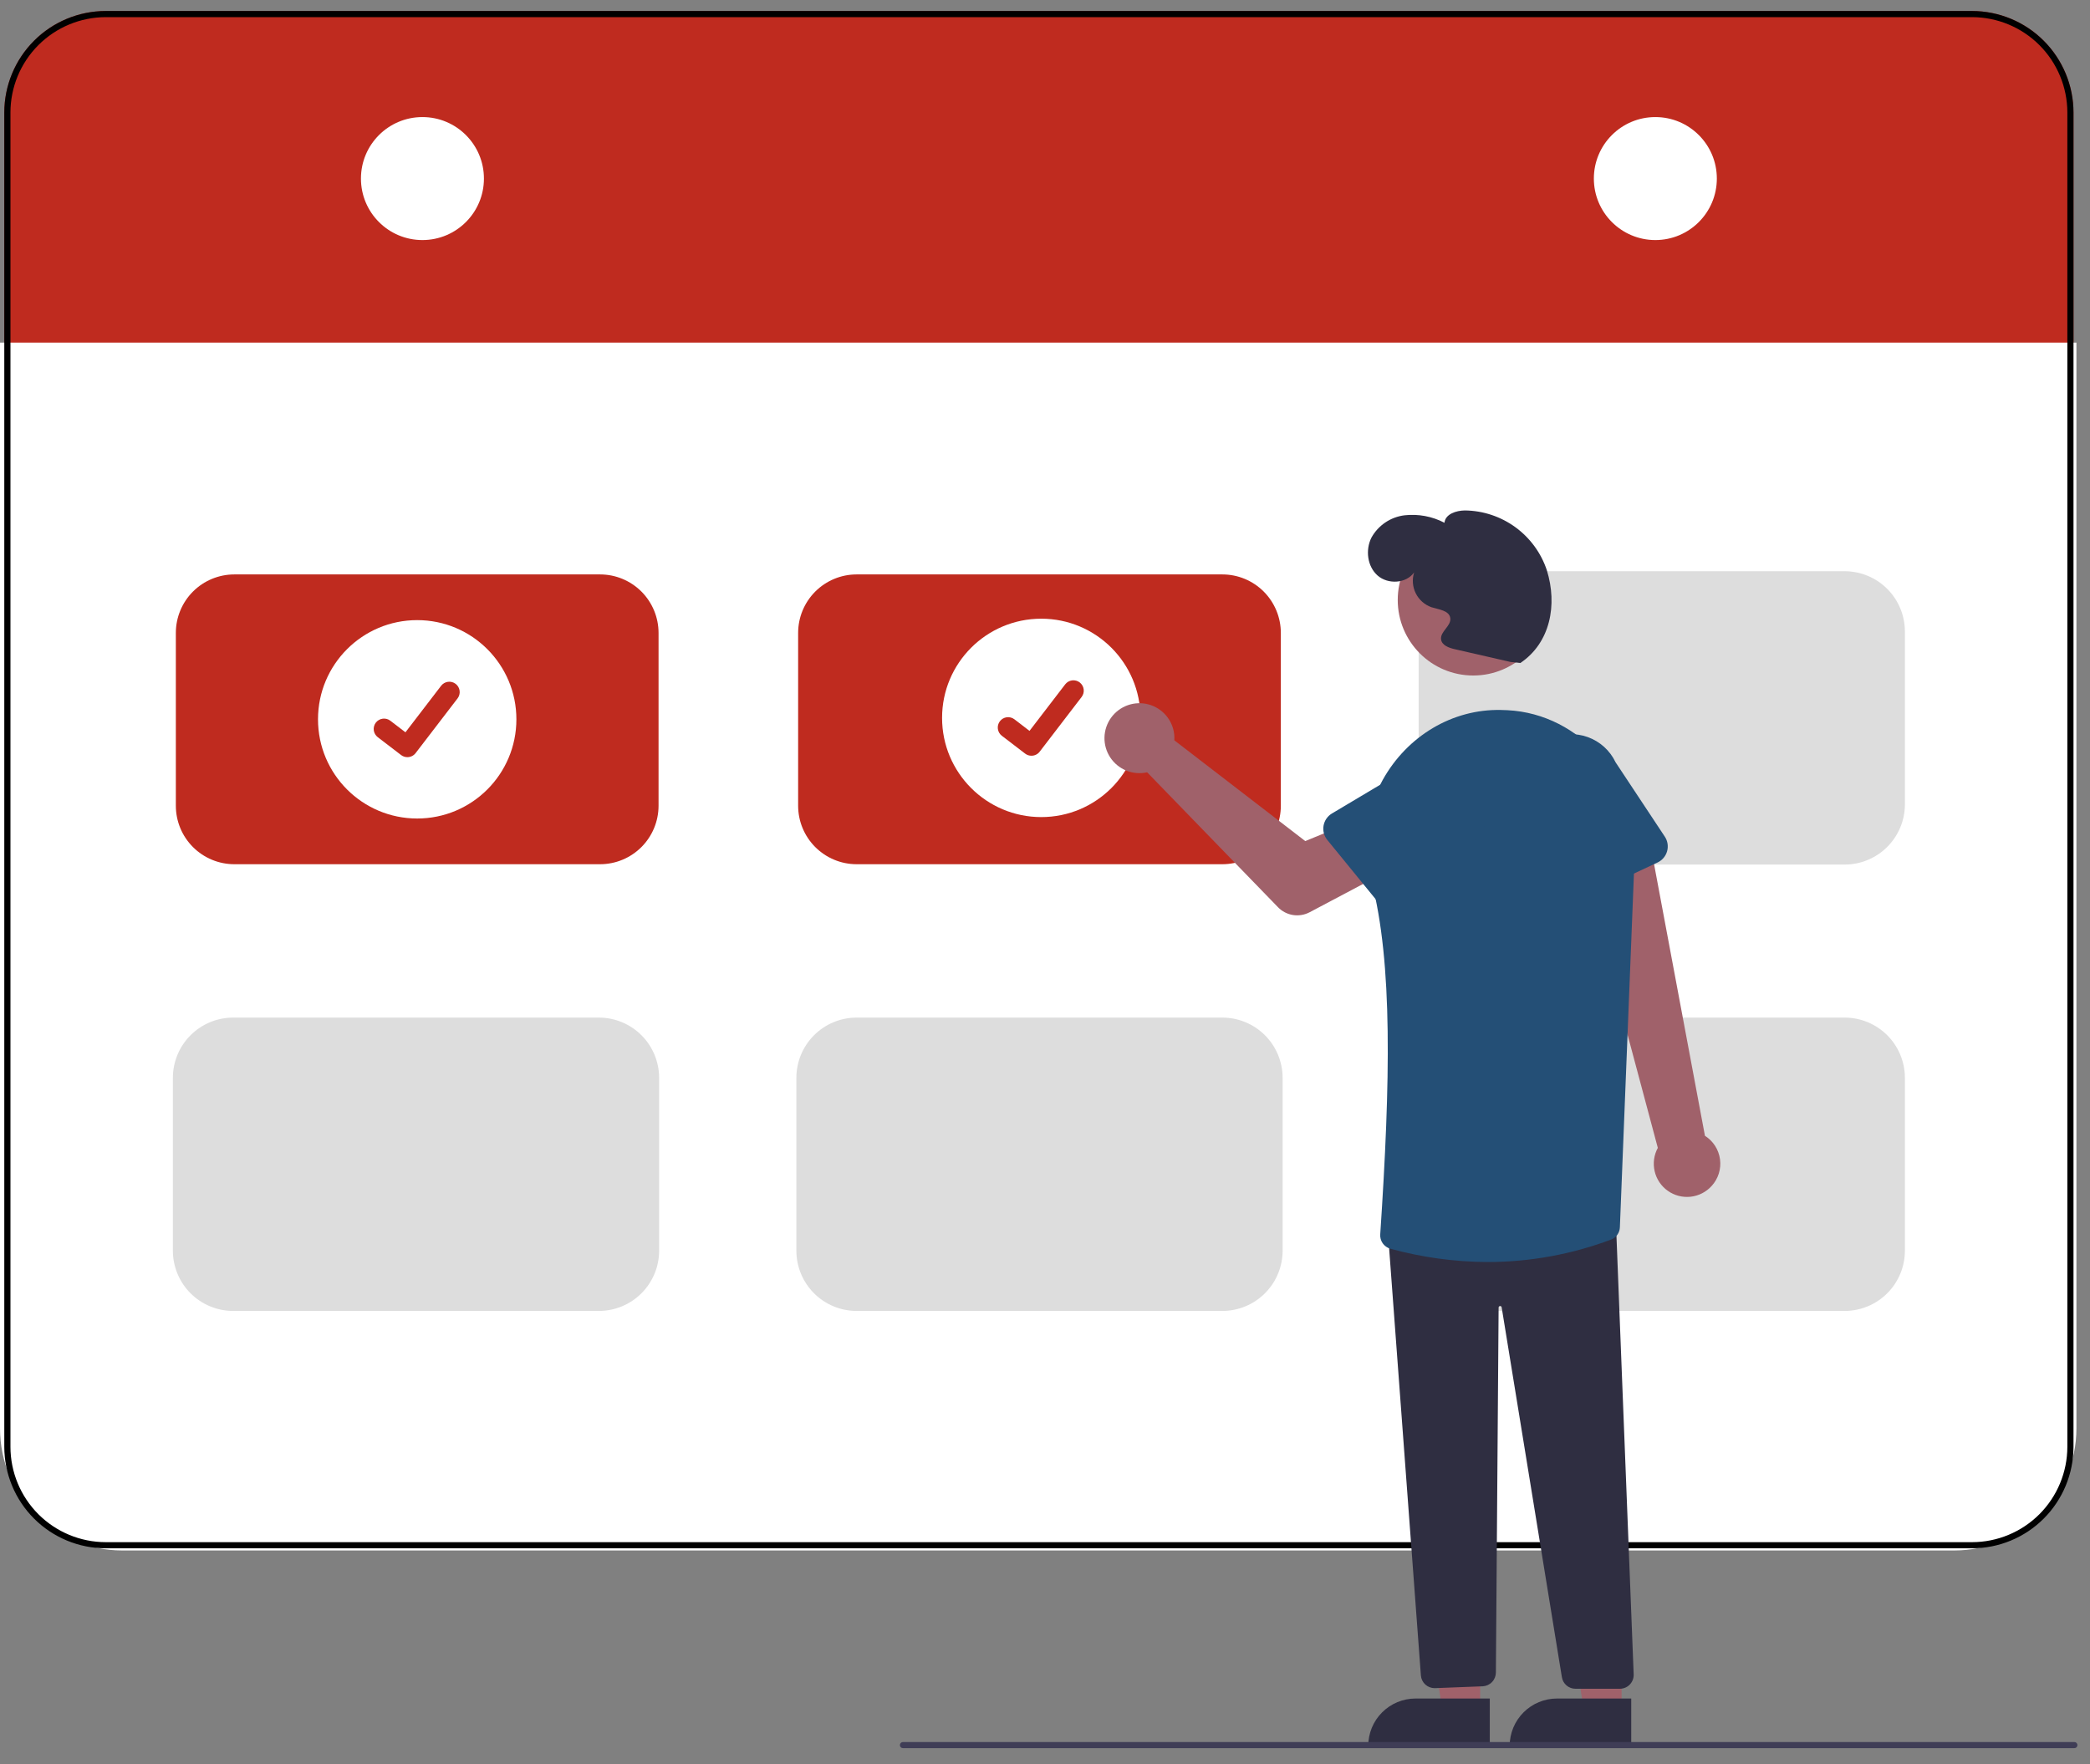<svg xmlns="http://www.w3.org/2000/svg" width="154" height="130" viewBox="0 0 154 130" fill="none"><rect x="0" y="0" width="154" height="130" fill="#808080" stroke="none"/><g clip-path="url(#clip0_2225_76817)"><path d="M152.784 8.286V25.504H152.331V25.32H0.77V25.504H0.316V8.286C0.318 6.304 1.107 4.404 2.508 3.002C3.91 1.6 5.81 0.812 7.793 0.81H145.308C147.29 0.812 149.19 1.6 150.592 3.002C151.993 4.404 152.782 6.304 152.784 8.286Z" fill="#BF2B1F"></path><path d="M0 25.243H153V105.243C153 110.214 148.971 114.243 144 114.243H9C4.029 114.243 0 110.214 0 105.243V25.243Z" fill="white"></path><path d="M145.308 0.81H7.793C5.81 0.812 3.91 1.6 2.508 3.002C1.107 4.404 0.318 6.304 0.316 8.286V106.608C0.318 108.59 1.107 110.491 2.508 111.893C3.91 113.294 5.81 114.082 7.793 114.084H145.308C147.29 114.082 149.19 113.294 150.592 111.893C151.993 110.491 152.782 108.59 152.784 106.608V8.286C152.782 6.304 151.993 4.404 150.592 3.002C149.19 1.6 147.29 0.812 145.308 0.81ZM152.331 106.608C152.328 108.47 151.587 110.255 150.271 111.572C148.954 112.888 147.169 113.629 145.308 113.631H7.793C5.931 113.629 4.146 112.888 2.829 111.572C1.513 110.255 0.772 108.47 0.77 106.608V8.286C0.772 6.424 1.513 4.639 2.829 3.323C4.146 2.006 5.931 1.266 7.793 1.263H145.308C147.169 1.266 148.954 2.006 150.271 3.323C151.587 4.639 152.328 6.424 152.331 8.286V106.608Z" fill="black"></path><path d="M31.127 17.688C33.629 17.688 35.658 15.659 35.658 13.157C35.658 10.655 33.629 8.626 31.127 8.626C28.624 8.626 26.596 10.655 26.596 13.157C26.596 15.659 28.624 17.688 31.127 17.688Z" fill="white"></path><path d="M121.973 17.688C124.475 17.688 126.504 15.659 126.504 13.157C126.504 10.655 124.475 8.626 121.973 8.626C119.471 8.626 117.442 10.655 117.442 13.157C117.442 15.659 119.471 17.688 121.973 17.688Z" fill="white"></path><path d="M44.218 63.678H17.264C16.122 63.677 15.027 63.222 14.22 62.415C13.412 61.608 12.958 60.513 12.957 59.371V46.632C12.958 45.49 13.412 44.395 14.22 43.587C15.027 42.78 16.122 42.326 17.264 42.325H44.218C45.36 42.326 46.454 42.78 47.262 43.587C48.069 44.395 48.523 45.49 48.525 46.632V59.371C48.523 60.513 48.069 61.608 47.262 62.415C46.454 63.222 45.36 63.677 44.218 63.678Z" fill="#BF2B1F"></path><path d="M90.071 63.678H63.117C61.975 63.677 60.88 63.222 60.073 62.415C59.265 61.608 58.811 60.513 58.81 59.371V46.632C58.811 45.49 59.265 44.395 60.073 43.587C60.88 42.78 61.975 42.326 63.117 42.325H90.071C91.213 42.326 92.307 42.78 93.115 43.587C93.922 44.395 94.376 45.49 94.378 46.632V59.371C94.376 60.513 93.922 61.608 93.115 62.415C92.307 63.222 91.213 63.677 90.071 63.678Z" fill="#BF2B1F"></path><path d="M90.071 96.594H63.117C61.941 96.592 60.813 96.124 59.981 95.292C59.149 94.46 58.681 93.333 58.68 92.156V79.416C58.681 78.24 59.149 77.112 59.981 76.28C60.813 75.448 61.941 74.98 63.117 74.979H90.071C91.248 74.98 92.376 75.448 93.207 76.28C94.039 77.112 94.507 78.24 94.509 79.416V92.156C94.507 93.333 94.039 94.46 93.207 95.292C92.376 96.124 91.248 96.592 90.071 96.594Z" fill="#DDDDDD"></path><path d="M44.13 96.594H17.176C16 96.592 14.872 96.124 14.04 95.292C13.208 94.46 12.74 93.333 12.739 92.156V79.416C12.74 78.24 13.208 77.112 14.04 76.28C14.872 75.448 16 74.98 17.176 74.979H44.13C45.306 74.98 46.434 75.448 47.266 76.28C48.098 77.112 48.566 78.24 48.568 79.416V92.156C48.566 93.333 48.098 94.46 47.266 95.292C46.434 96.124 45.306 96.592 44.13 96.594Z" fill="#DDDDDD"></path><path d="M135.924 96.594H108.97C107.793 96.592 106.666 96.124 105.834 95.292C105.002 94.46 104.534 93.333 104.532 92.156V79.416C104.534 78.24 105.002 77.112 105.834 76.28C106.666 75.448 107.793 74.98 108.97 74.979H135.924C137.1 74.98 138.228 75.448 139.06 76.28C139.892 77.112 140.36 78.24 140.361 79.416V92.156C140.36 93.333 139.892 94.46 139.06 95.292C138.228 96.124 137.1 96.592 135.924 96.594Z" fill="#DDDDDD"></path><path d="M135.924 63.703H108.97C107.793 63.702 106.666 63.234 105.834 62.402C105.002 61.57 104.534 60.443 104.532 59.266V46.526C104.534 45.35 105.002 44.222 105.834 43.39C106.666 42.558 107.793 42.09 108.97 42.089H135.924C137.1 42.09 138.228 42.558 139.06 43.39C139.892 44.222 140.36 45.35 140.361 46.526V59.266C140.36 60.443 139.892 61.57 139.06 62.402C138.228 63.234 137.1 63.702 135.924 63.703Z" fill="#DDDDDD"></path><path d="M30.741 60.31C34.777 60.31 38.05 57.038 38.05 53.001C38.05 48.964 34.777 45.692 30.741 45.692C26.704 45.692 23.432 48.964 23.432 53.001C23.432 57.038 26.704 60.31 30.741 60.31Z" fill="white"></path><path d="M30.016 55.789C29.852 55.79 29.692 55.736 29.56 55.638L29.552 55.632L27.834 54.317C27.755 54.256 27.688 54.18 27.637 54.093C27.587 54.006 27.555 53.91 27.541 53.811C27.528 53.712 27.535 53.611 27.561 53.514C27.586 53.417 27.631 53.326 27.692 53.246C27.753 53.167 27.829 53.1 27.916 53.05C28.003 53 28.099 52.967 28.198 52.954C28.297 52.941 28.398 52.947 28.495 52.973C28.592 52.999 28.683 53.044 28.762 53.105L29.875 53.958L32.504 50.529C32.565 50.45 32.641 50.383 32.728 50.333C32.815 50.283 32.91 50.25 33.01 50.237C33.109 50.224 33.21 50.231 33.307 50.257C33.404 50.283 33.495 50.327 33.574 50.388L33.558 50.41L33.575 50.389C33.735 50.512 33.84 50.694 33.866 50.894C33.893 51.095 33.839 51.298 33.716 51.459L30.623 55.492C30.552 55.584 30.46 55.66 30.355 55.711C30.249 55.763 30.133 55.79 30.016 55.789Z" fill="#BF2B1F"></path><path d="M76.725 60.205C80.761 60.205 84.034 56.933 84.034 52.896C84.034 48.86 80.761 45.587 76.725 45.587C72.688 45.587 69.416 48.86 69.416 52.896C69.416 56.933 72.688 60.205 76.725 60.205Z" fill="white"></path><path d="M76 55.684C75.836 55.685 75.676 55.632 75.544 55.533L75.536 55.527L73.818 54.212C73.658 54.089 73.552 53.907 73.526 53.706C73.499 53.505 73.554 53.303 73.677 53.142C73.8 52.981 73.982 52.876 74.182 52.849C74.383 52.823 74.586 52.877 74.746 53L75.859 53.853L78.488 50.425C78.549 50.345 78.625 50.278 78.712 50.228C78.799 50.178 78.895 50.145 78.994 50.132C79.093 50.119 79.194 50.126 79.291 50.152C79.388 50.178 79.479 50.222 79.558 50.283L79.542 50.306L79.558 50.284C79.719 50.407 79.824 50.589 79.85 50.789C79.877 50.99 79.823 51.193 79.7 51.353L76.607 55.387C76.536 55.48 76.444 55.555 76.338 55.606C76.233 55.658 76.117 55.685 76 55.684Z" fill="#BF2B1F"></path><path d="M126.121 87.385C126.361 87.123 126.541 86.811 126.648 86.471C126.754 86.132 126.785 85.773 126.738 85.421C126.691 85.068 126.567 84.73 126.375 84.43C126.183 84.131 125.927 83.877 125.627 83.686L121.546 61.899L116.584 63.739L122.155 84.577C121.869 85.103 121.786 85.716 121.922 86.3C122.057 86.883 122.402 87.397 122.891 87.743C123.38 88.089 123.979 88.244 124.574 88.178C125.169 88.112 125.72 87.83 126.121 87.385Z" fill="#A0616A"></path><path d="M86.524 54.14C86.536 54.275 86.538 54.411 86.529 54.547L96.177 61.973L98.914 60.849L101.149 64.757L96.499 67.217C96.123 67.415 95.693 67.487 95.273 67.421C94.853 67.354 94.466 67.153 94.17 66.848L84.526 56.905C84.015 57.02 83.482 56.977 82.996 56.782C82.511 56.586 82.097 56.248 81.808 55.811C81.52 55.374 81.371 54.86 81.382 54.337C81.393 53.814 81.564 53.306 81.87 52.882C82.177 52.458 82.605 52.137 83.098 51.962C83.591 51.787 84.126 51.767 84.631 51.903C85.137 52.04 85.588 52.327 85.926 52.726C86.264 53.126 86.473 53.619 86.524 54.14Z" fill="#A0616A"></path><path d="M109.066 126.057H106.289L104.967 117.61L109.066 117.61L109.066 126.057Z" fill="#A0616A"></path><path d="M109.774 128.75L100.819 128.75V128.636C100.819 128.179 100.909 127.725 101.084 127.302C101.259 126.879 101.516 126.495 101.84 126.172C102.163 125.848 102.548 125.591 102.97 125.416C103.393 125.241 103.847 125.151 104.304 125.151L109.774 125.151L109.774 128.75Z" fill="#2F2E41"></path><path d="M119.487 126.057H116.71L115.388 117.61L119.488 117.61L119.487 126.057Z" fill="#A0616A"></path><path d="M120.196 128.75L111.24 128.75V128.636C111.24 128.179 111.33 127.725 111.505 127.302C111.68 126.879 111.937 126.495 112.261 126.172C112.585 125.848 112.969 125.591 113.392 125.416C113.815 125.241 114.268 125.151 114.726 125.151L120.196 125.151L120.196 128.75Z" fill="#2F2E41"></path><path d="M105.711 124.388C105.458 124.388 105.213 124.293 105.026 124.123C104.838 123.952 104.721 123.718 104.698 123.465L102.277 90.912L102.392 90.903L119.048 89.534L119.052 89.653L120.376 123.374C120.381 123.511 120.359 123.648 120.31 123.776C120.261 123.904 120.187 124.021 120.092 124.12C119.997 124.219 119.883 124.297 119.756 124.351C119.63 124.404 119.495 124.432 119.358 124.432H116.092C115.848 124.433 115.612 124.346 115.427 124.188C115.242 124.029 115.12 123.809 115.084 123.568L110.649 96.326C110.645 96.298 110.63 96.273 110.608 96.255C110.586 96.237 110.557 96.228 110.529 96.231C110.501 96.233 110.474 96.245 110.455 96.266C110.435 96.287 110.424 96.314 110.424 96.343L110.223 123.239C110.221 123.499 110.12 123.748 109.94 123.936C109.761 124.124 109.516 124.236 109.257 124.25L105.766 124.386C105.748 124.387 105.73 124.388 105.711 124.388Z" fill="#2F2E41"></path><path d="M108.555 49.773C111.628 49.773 114.119 47.282 114.119 44.209C114.119 41.136 111.628 38.645 108.555 38.645C105.482 38.645 102.991 41.136 102.991 44.209C102.991 47.282 105.482 49.773 108.555 49.773Z" fill="#A0616A"></path><path d="M109.632 92.989C107.2 92.981 104.78 92.65 102.435 92.005C102.209 91.939 102.013 91.798 101.88 91.604C101.746 91.411 101.683 91.177 101.702 90.943C102.451 79.685 102.627 70.949 101.052 64.904C100.381 62.328 100.685 59.614 101.888 57.459C103.698 54.217 107.025 52.243 110.574 52.312C110.744 52.315 110.915 52.321 111.088 52.33C116.474 52.607 120.67 57.479 120.443 63.191L119.36 90.415C119.356 90.614 119.293 90.806 119.18 90.969C119.066 91.133 118.907 91.258 118.722 91.331C115.816 92.424 112.737 92.986 109.632 92.989Z" fill="#244F76"></path><path d="M101.967 66.994L97.799 61.887C97.681 61.741 97.595 61.572 97.548 61.391C97.5 61.209 97.493 61.02 97.525 60.835C97.558 60.65 97.63 60.475 97.736 60.32C97.843 60.166 97.981 60.036 98.142 59.94L103.788 56.576C104.535 55.973 105.491 55.691 106.445 55.792C107.4 55.893 108.275 56.368 108.88 57.114C109.484 57.859 109.769 58.814 109.67 59.768C109.572 60.723 109.099 61.6 108.356 62.206L103.943 67.048C103.817 67.187 103.662 67.297 103.489 67.37C103.317 67.444 103.13 67.479 102.943 67.474C102.755 67.469 102.571 67.423 102.403 67.34C102.234 67.258 102.086 67.139 101.967 66.994Z" fill="#244F76"></path><path d="M115.078 66.353C114.907 66.277 114.755 66.164 114.631 66.023C114.507 65.882 114.415 65.716 114.362 65.537L112.485 59.26C112.078 58.391 112.032 57.396 112.358 56.493C112.683 55.59 113.353 54.852 114.221 54.443C115.09 54.034 116.085 53.985 116.988 54.308C117.892 54.632 118.631 55.3 119.042 56.167L122.671 61.647C122.775 61.803 122.843 61.98 122.872 62.166C122.901 62.351 122.89 62.54 122.839 62.721C122.788 62.901 122.699 63.069 122.578 63.212C122.457 63.355 122.306 63.47 122.136 63.55L116.165 66.344C115.996 66.424 115.811 66.466 115.623 66.468C115.435 66.469 115.25 66.43 115.078 66.353Z" fill="#244F76"></path><path d="M111.304 48.775L107.18 47.831C106.754 47.733 106.243 47.547 106.184 47.115C106.105 46.534 106.941 46.129 106.864 45.547C106.789 44.984 106.027 44.912 105.484 44.745C104.978 44.568 104.561 44.201 104.321 43.721C104.082 43.242 104.038 42.688 104.199 42.176C103.611 43.005 102.269 43.076 101.506 42.405C100.744 41.734 100.598 40.516 101.055 39.609C101.303 39.164 101.652 38.784 102.074 38.498C102.496 38.214 102.98 38.032 103.485 37.969C104.501 37.854 105.529 38.045 106.435 38.519C106.496 37.877 107.297 37.617 107.942 37.611C109.281 37.627 110.582 38.06 111.664 38.849C112.746 39.639 113.555 40.746 113.978 42.017C114.769 44.566 114.24 47.36 112.026 48.852L111.304 48.775Z" fill="#2F2E41"></path><path d="M152.848 128.81H66.533C66.473 128.81 66.416 128.786 66.373 128.744C66.331 128.701 66.307 128.644 66.307 128.584C66.307 128.524 66.331 128.466 66.373 128.424C66.416 128.381 66.473 128.357 66.533 128.357H152.848C152.909 128.357 152.966 128.381 153.009 128.424C153.051 128.466 153.075 128.524 153.075 128.584C153.075 128.644 153.051 128.701 153.009 128.744C152.966 128.786 152.909 128.81 152.848 128.81Z" fill="#3F3D56"></path></g><defs><clipPath id="clip0_2225_76817"><rect width="154" height="129" fill="white" transform="translate(0 0.243)"></rect></clipPath></defs></svg>